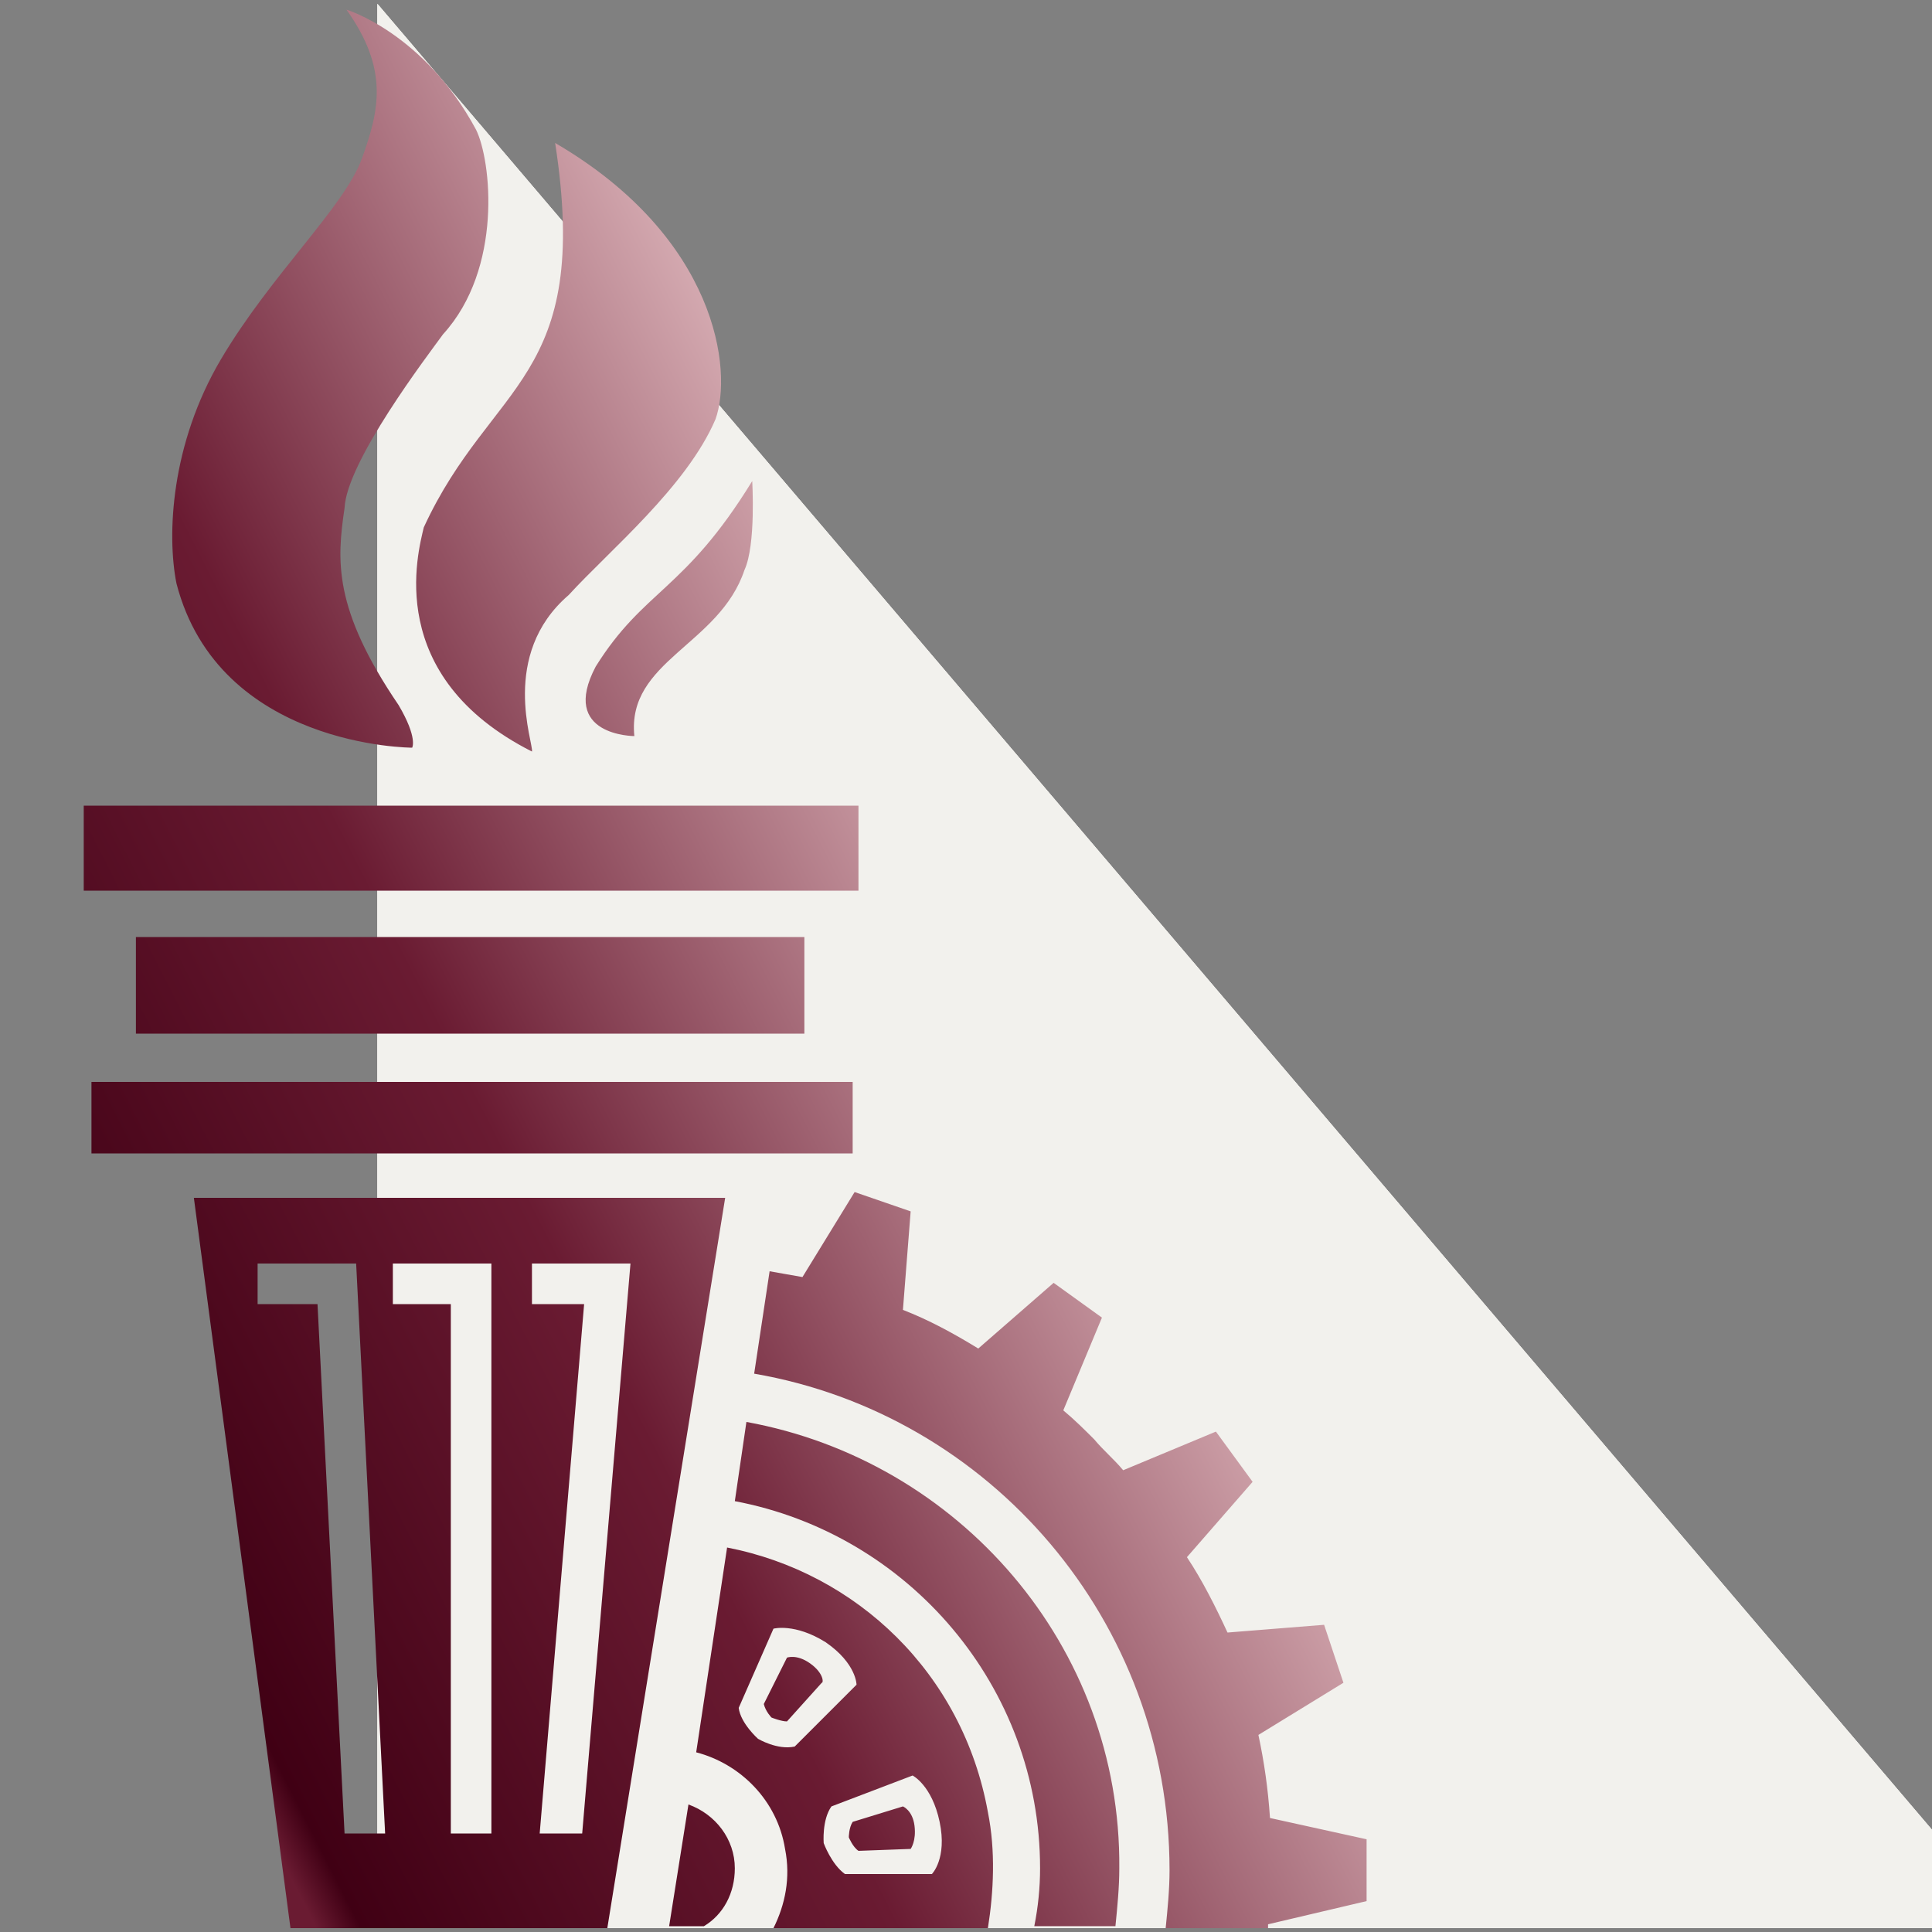 <?xml version="1.0" encoding="utf-8"?>
<!-- Generator: Adobe Illustrator 16.0.0, SVG Export Plug-In . SVG Version: 6.00 Build 0)  -->
<!DOCTYPE svg PUBLIC "-//W3C//DTD SVG 1.1//EN" "http://www.w3.org/Graphics/SVG/1.1/DTD/svg11.dtd">
<svg version="1.1" id="Layer_1" xmlns="http://www.w3.org/2000/svg" xmlns:xlink="http://www.w3.org/1999/xlink" x="0px" y="0px"
	 width="150px" height="150px" viewBox="0 0 150 150" enable-background="new 0 0 150 150" xml:space="preserve">
<rect x="0" y="0" width="150" height="150" fill="#808080" stroke="none"/>
<path fill="#F2F1ED" d="M553.535,373.65c0,0,0.45-0.75-1.05-3.3c-5.1-7.5-4.8-11.25-4.2-15.301c0.15-3.6,6.45-11.85,7.65-13.5
	c4.65-5.1,3.75-13.5,2.55-15.899c-4.05-7.5-10.05-9.3-10.05-9.3c3.3,4.649,2.55,7.8,1.2,11.55c-1.351,3.75-7.05,9-10.95,15.6
	c-3.9,6.601-4.2,13.65-3.45,17.4C538.535,373.65,553.535,373.65,553.535,373.65z"/>
<polygon fill="#F2F1ED" points="29.301,0.3 29.301,149.699 156.5,149.699 "/>
<linearGradient id="SVGID_1_" gradientUnits="userSpaceOnUse" x1="578.856" y1="448.438" x2="587.148" y2="444.212">
	<stop  offset="0.021" style="stop-color:#6A1B32"/>
	<stop  offset="0.488" style="stop-color:#6A1B32"/>
	<stop  offset="1" style="stop-color:#D3A8AF"/>
</linearGradient>
<path fill="url(#SVGID_1_)" d="M580.386,450.601c0,0-1.351-1.2-1.5-2.4l2.7-6.15c0,0,1.649-0.449,4.05,1.051
	c2.399,1.649,2.399,3.3,2.399,3.3l-4.8,4.8C581.886,451.5,580.386,450.601,580.386,450.601z"/>
<polygon fill="#F2F1ED" points="29.302,0.3 29.302,149.699 156.501,149.699 "/>
<polygon fill="#F2F1ED" points="29.302,0.3 29.302,149.699 156.501,149.699 "/>
<polygon fill="#F2F1ED" points="550.836,315.9 550.836,465.3 678.035,465.3 "/>
<linearGradient id="SVGID_2_" gradientUnits="userSpaceOnUse" x1="570.598" y1="360.685" x2="575.731" y2="363.387">
	<stop  offset="0" style="stop-color:#982746"/>
	<stop  offset="1" style="stop-color:#A64D5C"/>
</linearGradient>
<path fill="url(#SVGID_2_)" d="M567.785,367.351c-2.85,5.399,3,5.399,3,5.399c-0.6-5.85,6.601-7.05,8.551-12.899
	c0.899-1.95,0.6-6.9,0.6-6.9C574.686,361.5,571.535,361.351,567.785,367.351z"/>
<polygon fill="#F2F1ED" points="588.035,378.15 528.035,378.15 528.035,384.75 588.186,384.75 588.186,378.15 "/>
<rect x="532.086" y="388.351" fill="#F2F1ED" width="51.899" height="7.5"/>
<rect x="528.636" y="399.601" fill="#F2F1ED" width="59.1" height="5.55"/>
<linearGradient id="SVGID_3_" gradientUnits="userSpaceOnUse" x1="531.639" y1="426.828" x2="553.661" y2="438.419">
	<stop  offset="0" style="stop-color:#982746"/>
	<stop  offset="1" style="stop-color:#A64D5C"/>
</linearGradient>
<polygon fill="url(#SVGID_3_)" points="548.285,457.95 546.186,416.851 541.535,416.851 541.535,413.7 549.186,413.7 
	551.436,457.95 "/>
<linearGradient id="SVGID_4_" gradientUnits="userSpaceOnUse" x1="542.053" y1="427.375" x2="562.583" y2="438.18">
	<stop  offset="0" style="stop-color:#982746"/>
	<stop  offset="1" style="stop-color:#A64D5C"/>
</linearGradient>
<polygon fill="url(#SVGID_4_)" points="559.686,457.95 556.535,457.95 556.535,416.851 552.035,416.851 552.035,413.7 
	559.686,413.7 "/>
<linearGradient id="SVGID_5_" gradientUnits="userSpaceOnUse" x1="552.695" y1="428.317" x2="570.736" y2="437.813">
	<stop  offset="0" style="stop-color:#982746"/>
	<stop  offset="1" style="stop-color:#A64D5C"/>
</linearGradient>
<polygon fill="url(#SVGID_5_)" points="566.735,457.95 563.436,457.95 566.886,416.851 562.836,416.851 562.836,413.7 
	570.485,413.7 "/>
<linearGradient id="SVGID_6_" gradientUnits="userSpaceOnUse" x1="570.748" y1="434.176" x2="603.431" y2="451.377">
	<stop  offset="0" style="stop-color:#982746"/>
	<stop  offset="1" style="stop-color:#A64D5C"/>
</linearGradient>
<path fill="url(#SVGID_6_)" d="M579.485,426l-0.899,6.15c13.5,2.55,23.699,14.399,23.699,28.5c0,1.5-0.149,3-0.449,4.5h6.3
	c0.149-1.5,0.3-3,0.3-4.5C608.586,443.4,595.985,429,579.485,426z"/>
<linearGradient id="SVGID_7_" gradientUnits="userSpaceOnUse" x1="572.398" y1="459.427" x2="577.016" y2="461.858">
	<stop  offset="0" style="stop-color:#982746"/>
	<stop  offset="1" style="stop-color:#A64D5C"/>
</linearGradient>
<path fill="url(#SVGID_7_)" d="M574.985,455.7l-1.5,9.45h2.7c1.5-0.9,2.4-2.55,2.4-4.5C578.586,458.4,577.086,456.45,574.985,455.7z
	"/>
<linearGradient id="SVGID_8_" gradientUnits="userSpaceOnUse" x1="581.394" y1="446.021" x2="583.885" y2="447.332">
	<stop  offset="0" style="stop-color:#982746"/>
	<stop  offset="1" style="stop-color:#A64D5C"/>
</linearGradient>
<path fill="url(#SVGID_8_)" d="M584.436,444.75c-1.05-0.75-1.8-0.45-1.8-0.45l-1.8,3.601c0.149,0.6,0.6,1.05,0.6,1.05
	s0.75,0.3,1.2,0.3l2.7-3C585.485,446.25,585.485,445.5,584.436,444.75z"/>
<linearGradient id="SVGID_9_" gradientUnits="userSpaceOnUse" x1="587.591" y1="456.353" x2="591.32" y2="458.316">
	<stop  offset="0" style="stop-color:#982746"/>
	<stop  offset="1" style="stop-color:#A64D5C"/>
</linearGradient>
<path fill="url(#SVGID_9_)" d="M591.636,455.851l-3.9,1.199c-0.3,0.45-0.3,1.2-0.3,1.2s0.3,0.75,0.75,1.05l4.05-0.149
	c0,0,0.45-0.601,0.3-1.8C592.386,456.15,591.636,455.851,591.636,455.851z"/>
<linearGradient id="SVGID_10_" gradientUnits="userSpaceOnUse" x1="570.018" y1="444.765" x2="593.774" y2="457.268">
	<stop  offset="0" style="stop-color:#982746"/>
	<stop  offset="1" style="stop-color:#A64D5C"/>
</linearGradient>
<path fill="url(#SVGID_10_)" d="M577.985,435.75l-2.399,15.9c3.449,0.899,6.3,3.75,6.899,7.5c0.45,2.25,0,4.35-0.899,6.149h16.649
	c0.45-2.85,0.601-6,0-9C596.285,445.5,588.035,437.7,577.985,435.75z"/>
<linearGradient id="SVGID_11_" gradientUnits="userSpaceOnUse" x1="579.306" y1="444.889" x2="585.104" y2="447.941">
	<stop  offset="0" style="stop-color:#982746"/>
	<stop  offset="1" style="stop-color:#A64D5C"/>
</linearGradient>
<path fill="url(#SVGID_11_)" d="M580.386,450.601c0,0-1.351-1.2-1.5-2.4l2.7-6.15c0,0,1.649-0.449,4.05,1.051
	c2.399,1.649,2.399,3.3,2.399,3.3l-4.8,4.8C581.886,451.5,580.386,450.601,580.386,450.601z"/>
<linearGradient id="SVGID_12_" gradientUnits="userSpaceOnUse" x1="585.526" y1="455.047" x2="592.598" y2="458.769">
	<stop  offset="0" style="stop-color:#982746"/>
	<stop  offset="1" style="stop-color:#A64D5C"/>
</linearGradient>
<path fill="url(#SVGID_12_)" d="M593.886,461.101h-6.75c-1.05-0.75-1.65-2.4-1.65-2.4s-0.149-1.8,0.601-2.85l6.3-2.4
	c0,0,1.5,0.75,2.1,3.6C595.086,459.9,593.886,461.101,593.886,461.101z"/>
<linearGradient id="SVGID_13_" gradientUnits="userSpaceOnUse" x1="351.971" y1="-66.128" x2="367.133" y2="-58.148" gradientTransform="matrix(1.5 0 0 -1.5 61.25 346.25)">
	<stop  offset="0" style="stop-color:#982746"/>
	<stop  offset="1" style="stop-color:#A64D5C"/>
</linearGradient>
<path fill="url(#SVGID_13_)" d="M620.136,456.75c-0.15-2.25-0.45-4.35-0.9-6.45l6.601-4.05l-1.5-4.5l-7.5,0.601
	c-0.9-1.95-1.95-4.051-3.15-5.851l5.1-5.85l-2.85-3.9l-7.2,3c-0.75-0.899-1.5-1.5-2.25-2.399c-0.75-0.75-1.5-1.5-2.399-2.25l3-7.2
	l-3.75-2.7l-5.851,5.1c-1.95-1.199-3.899-2.25-5.85-3l0.6-7.649l-4.35-1.5l-4.05,6.6c-0.9-0.149-1.65-0.3-2.551-0.45l-1.199,7.95
	c18.3,3.15,32.25,19.2,32.25,38.55c0,1.5-0.15,3-0.301,4.5h7.95c0-0.149,0-0.149,0-0.3l7.65-1.8v-4.8L620.136,456.75z"/>
<polygon fill="#F2F1ED" points="550.836,315.9 550.836,465.3 678.035,465.3 "/>
<linearGradient id="SVGID_14_" gradientUnits="userSpaceOnUse" x1="530.757" y1="354.64" x2="565.165" y2="337.108">
	<stop  offset="0.021" style="stop-color:#6A1B32"/>
	<stop  offset="0.488" style="stop-color:#6A1B32"/>
	<stop  offset="1" style="stop-color:#D3A8AF"/>
</linearGradient>
<path fill="none" stroke="url(#SVGID_14_)" stroke-width="1.5" stroke-miterlimit="10" d="M553.535,373.65c0,0,0.45-0.75-1.05-3.3
	c-5.1-7.5-4.8-11.25-4.2-15.301c0.15-3.6,6.45-11.85,7.65-13.5c4.65-5.1,3.75-13.5,2.55-15.899c-4.05-7.5-10.05-9.3-10.05-9.3
	c3.3,4.649,2.55,7.8,1.2,11.55c-1.351,3.75-7.05,9-10.95,15.6c-3.9,6.601-4.2,13.65-3.45,17.4
	C538.535,373.65,553.535,373.65,553.535,373.65z"/>
<path fill="#F2F1ED" d="M554.436,356.55c-0.45,1.95-3.15,11.551,8.4,17.4c0.149-0.6-2.551-7.5,2.85-12.15
	c3.15-3.449,9.15-8.399,11.4-13.649c1.35-3.75,0.149-14.101-12.45-21.45C567.485,345.15,559.686,345.15,554.436,356.55z"/>
<linearGradient id="SVGID_15_" gradientUnits="userSpaceOnUse" x1="549.489" y1="357.288" x2="578.805" y2="342.351">
	<stop  offset="0.021" style="stop-color:#6A1B32"/>
	<stop  offset="0.488" style="stop-color:#6A1B32"/>
	<stop  offset="1" style="stop-color:#D3A8AF"/>
</linearGradient>
<path fill="none" stroke="url(#SVGID_15_)" stroke-width="1.5" stroke-miterlimit="10" d="M554.436,356.55
	c-0.45,1.95-3.15,11.551,8.4,17.4c0.149-0.6-2.551-7.5,2.85-12.15c3.15-3.449,9.15-8.399,11.4-13.649
	c1.35-3.75,0.149-14.101-12.45-21.45C567.485,345.15,559.686,345.15,554.436,356.55z"/>
<linearGradient id="SVGID_16_" gradientUnits="userSpaceOnUse" x1="564.742" y1="367.792" x2="584.266" y2="357.844">
	<stop  offset="0.021" style="stop-color:#6A1B32"/>
	<stop  offset="0.488" style="stop-color:#6A1B32"/>
	<stop  offset="1" style="stop-color:#D3A8AF"/>
</linearGradient>
<path fill="none" stroke="url(#SVGID_16_)" stroke-width="1.5" stroke-miterlimit="10" d="M567.785,367.351
	c-2.85,5.399,3,5.399,3,5.399c-0.6-5.85,6.601-7.05,8.551-12.899c0.899-1.95,0.6-6.9,0.6-6.9
	C574.686,361.5,571.535,361.351,567.785,367.351z"/>
<linearGradient id="SVGID_17_" gradientUnits="userSpaceOnUse" x1="532.001" y1="394.754" x2="584.221" y2="368.147">
	<stop  offset="0.021" style="stop-color:#6A1B32"/>
	<stop  offset="0.488" style="stop-color:#6A1B32"/>
	<stop  offset="1" style="stop-color:#D3A8AF"/>
</linearGradient>
<polygon fill="none" stroke="url(#SVGID_17_)" stroke-width="1.5" stroke-miterlimit="10" points="588.035,378.15 528.035,378.15 
	528.035,384.75 588.186,384.75 588.186,378.15 "/>
<linearGradient id="SVGID_18_" gradientUnits="userSpaceOnUse" x1="535.019" y1="403.828" x2="581.053" y2="380.373">
	<stop  offset="0.021" style="stop-color:#6A1B32"/>
	<stop  offset="0.488" style="stop-color:#6A1B32"/>
	<stop  offset="1" style="stop-color:#D3A8AF"/>
</linearGradient>
<rect x="532.086" y="388.351" fill="none" stroke="url(#SVGID_18_)" stroke-width="1.5" stroke-miterlimit="10" width="51.899" height="7.5"/>
<linearGradient id="SVGID_19_" gradientUnits="userSpaceOnUse" x1="532.705" y1="415.358" x2="583.667" y2="389.392">
	<stop  offset="0.021" style="stop-color:#6A1B32"/>
	<stop  offset="0.488" style="stop-color:#6A1B32"/>
	<stop  offset="1" style="stop-color:#D3A8AF"/>
</linearGradient>
<rect x="528.636" y="399.601" fill="none" stroke="url(#SVGID_19_)" stroke-width="1.5" stroke-miterlimit="10" width="59.1" height="5.55"/>
<polygon fill="#F2F1ED" points="536.586,408.601 544.086,465.3 568.686,465.3 577.836,408.601 "/>
<linearGradient id="SVGID_20_" gradientUnits="userSpaceOnUse" x1="533.533" y1="446.628" x2="585.09" y2="420.358">
	<stop  offset="0.021" style="stop-color:#6A1B32"/>
	<stop  offset="0.488" style="stop-color:#6A1B32"/>
	<stop  offset="1" style="stop-color:#D3A8AF"/>
</linearGradient>
<polygon fill="none" stroke="url(#SVGID_20_)" stroke-width="1.5" stroke-miterlimit="10" points="536.586,408.601 544.086,465.3 
	568.686,465.3 577.836,408.601 "/>
<linearGradient id="SVGID_21_" gradientUnits="userSpaceOnUse" x1="538.965" y1="439.657" x2="557.579" y2="430.173">
	<stop  offset="0.021" style="stop-color:#6A1B32"/>
	<stop  offset="0.488" style="stop-color:#6A1B32"/>
	<stop  offset="1" style="stop-color:#D3A8AF"/>
</linearGradient>
<polygon fill="url(#SVGID_21_)" points="548.285,457.95 546.186,416.851 541.535,416.851 541.535,413.7 549.186,413.7 
	551.436,457.95 "/>
<linearGradient id="SVGID_22_" gradientUnits="userSpaceOnUse" x1="547.446" y1="440.111" x2="567.847" y2="429.717">
	<stop  offset="0.021" style="stop-color:#6A1B32"/>
	<stop  offset="0.488" style="stop-color:#6A1B32"/>
	<stop  offset="1" style="stop-color:#D3A8AF"/>
</linearGradient>
<polygon fill="url(#SVGID_22_)" points="559.686,457.95 556.535,457.95 556.535,416.851 552.035,416.851 552.035,413.7 
	559.686,413.7 "/>
<linearGradient id="SVGID_23_" gradientUnits="userSpaceOnUse" x1="554.764" y1="440.931" x2="578.26" y2="428.959">
	<stop  offset="0.021" style="stop-color:#6A1B32"/>
	<stop  offset="0.488" style="stop-color:#6A1B32"/>
	<stop  offset="1" style="stop-color:#D3A8AF"/>
</linearGradient>
<polygon fill="url(#SVGID_23_)" points="566.735,457.95 563.436,457.95 566.886,416.851 562.836,416.851 562.836,413.7 
	570.485,413.7 "/>
<linearGradient id="SVGID_24_" gradientUnits="userSpaceOnUse" x1="586.218" y1="449.394" x2="603.442" y2="440.618">
	<stop  offset="0.021" style="stop-color:#6A1B32"/>
	<stop  offset="0.488" style="stop-color:#6A1B32"/>
	<stop  offset="1" style="stop-color:#D3A8AF"/>
</linearGradient>
<path fill="none" stroke="url(#SVGID_24_)" stroke-width="1.5" stroke-miterlimit="10" d="M579.485,426l-0.899,6.15
	c13.5,2.55,23.699,14.399,23.699,28.5c0,1.5-0.149,3-0.449,4.5h6.3c0.149-1.5,0.3-3,0.3-4.5C608.586,443.4,595.985,429,579.485,426z
	"/>
<linearGradient id="SVGID_25_" gradientUnits="userSpaceOnUse" x1="570.912" y1="462.576" x2="578.94" y2="458.486">
	<stop  offset="0.021" style="stop-color:#6A1B32"/>
	<stop  offset="0.488" style="stop-color:#6A1B32"/>
	<stop  offset="1" style="stop-color:#D3A8AF"/>
</linearGradient>
<path fill="none" stroke="url(#SVGID_25_)" stroke-width="1.5" stroke-miterlimit="10" d="M574.985,455.7l-1.5,9.45h2.7
	c1.5-0.9,2.4-2.55,2.4-4.5C578.586,458.4,577.086,456.45,574.985,455.7z"/>
<linearGradient id="SVGID_26_" gradientUnits="userSpaceOnUse" x1="586.289" y1="460.36" x2="594.389" y2="456.233">
	<stop  offset="0.021" style="stop-color:#6A1B32"/>
	<stop  offset="0.488" style="stop-color:#6A1B32"/>
	<stop  offset="1" style="stop-color:#D3A8AF"/>
</linearGradient>
<path fill="url(#SVGID_26_)" d="M593.886,461.101h-6.75c-1.05-0.75-1.65-2.4-1.65-2.4s-0.149-1.8,0.601-2.85l6.3-2.4
	c0,0,1.5,0.75,2.1,3.6C595.086,459.9,593.886,461.101,593.886,461.101z"/>
<linearGradient id="SVGID_27_" gradientUnits="userSpaceOnUse" x1="580.708" y1="447.759" x2="585.187" y2="445.477">
	<stop  offset="0.021" style="stop-color:#6A1B32"/>
	<stop  offset="0.488" style="stop-color:#6A1B32"/>
	<stop  offset="1" style="stop-color:#D3A8AF"/>
</linearGradient>
<path fill="url(#SVGID_27_)" d="M584.436,444.75c-1.05-0.75-1.8-0.45-1.8-0.45l-1.8,3.601c0.149,0.6,0.6,1.05,0.6,1.05
	s0.75,0.3,1.2,0.3l2.7-3C585.485,446.25,585.485,445.5,584.436,444.75z"/>
<path fill="#F2F1ED" d="M591.636,455.851l-3.9,1.199c-0.3,0.45-0.3,1.2-0.3,1.2s0.3,0.75,0.75,1.05l4.05-0.149
	c0,0,0.45-0.601,0.3-1.8C592.386,456.15,591.636,455.851,591.636,455.851z"/>
<linearGradient id="SVGID_28_" gradientUnits="userSpaceOnUse" x1="575.662" y1="456.805" x2="595.445" y2="446.725">
	<stop  offset="0.021" style="stop-color:#6A1B32"/>
	<stop  offset="0.488" style="stop-color:#6A1B32"/>
	<stop  offset="1" style="stop-color:#D3A8AF"/>
</linearGradient>
<path fill="none" stroke="url(#SVGID_28_)" stroke-width="1.5" stroke-miterlimit="10" d="M577.985,435.75l-2.399,15.9
	c3.449,0.899,6.3,3.75,6.899,7.5c0.45,2.25,0,4.35-0.899,6.149h16.649c0.45-2.85,0.601-6,0-9
	C596.285,445.5,588.035,437.7,577.985,435.75z"/>
<linearGradient id="SVGID_29_" gradientUnits="userSpaceOnUse" x1="590.277" y1="444.536" x2="619.271" y2="429.763">
	<stop  offset="0.021" style="stop-color:#6A1B32"/>
	<stop  offset="0.488" style="stop-color:#6A1B32"/>
	<stop  offset="1" style="stop-color:#D3A8AF"/>
</linearGradient>
<path fill="none" stroke="url(#SVGID_29_)" stroke-width="1.5" stroke-miterlimit="10" d="M620.136,456.75
	c-0.15-2.25-0.45-4.35-0.9-6.45l6.601-4.05l-1.5-4.5l-7.5,0.601c-0.9-1.95-1.95-4.051-3.15-5.851l5.1-5.85l-2.85-3.9l-7.2,3
	c-0.75-0.899-1.5-1.5-2.25-2.399c-0.75-0.75-1.5-1.5-2.399-2.25l3-7.2l-3.75-2.7l-5.851,5.1c-1.95-1.199-3.899-2.25-5.85-3
	l0.6-7.649l-4.35-1.5l-4.05,6.6c-0.9-0.149-1.65-0.3-2.551-0.45l-1.199,7.95c18.3,3.15,32.25,19.2,32.25,38.55
	c0,1.5-0.15,3-0.301,4.5h7.95c0-0.149,0-0.149,0-0.3l7.65-1.8v-4.8L620.136,456.75z"/>
<linearGradient id="SVGID_30_" gradientUnits="userSpaceOnUse" x1="1.06" y1="107.519" x2="77.688" y2="68.475">
	<stop  offset="0.021" style="stop-color:#6A1B32"/>
	<stop  offset="0.057" style="stop-color:#400014"/>
	<stop  offset="0.488" style="stop-color:#6A1B32"/>
	<stop  offset="1" style="stop-color:#D3A8AF"/>
</linearGradient>
<path fill="url(#SVGID_30_)" d="M32.001,58.05c0,0,0.45-0.75-1.05-3.3c-5.1-7.5-4.8-11.25-4.2-15.301c0.15-3.6,6.45-11.85,7.65-13.5
	c4.65-5.1,3.75-13.5,2.55-15.899c-4.05-7.5-10.05-9.3-10.05-9.3c3.3,4.649,2.55,7.8,1.2,11.55c-1.351,3.75-7.05,9-10.95,15.6
	c-3.9,6.601-4.2,13.65-3.45,17.4C17.001,58.05,32.001,58.05,32.001,58.05z M32.901,40.949c-0.45,1.95-3.15,11.551,8.4,17.4
	c0.149-0.6-2.551-7.5,2.85-12.15c3.15-3.449,9.15-8.399,11.4-13.649c1.35-3.75,0.149-14.101-12.45-21.45
	C45.951,29.55,38.151,29.55,32.901,40.949z M46.251,51.75c-2.85,5.399,3,5.399,3,5.399c-0.6-5.85,6.601-7.05,8.551-12.899
	c0.899-1.95,0.6-6.9,0.6-6.9C53.151,45.899,50.001,45.75,46.251,51.75z M66.501,62.55h-60v6.6h60.15v-6.6H66.501z M62.451,80.25
	v-7.5H10.552v7.5H62.451z M66.201,84h-59.1v5.55h59.1V84z M15.052,93l7.5,56.699h24.6L56.302,93H15.052z M26.751,142.35l-2.1-41.1
	h-4.65V98.1h7.65l2.25,44.25H26.751z M38.151,142.35h-3.15v-41.1h-4.5V98.1h7.65V142.35z M45.201,142.35h-3.3l3.45-41.1h-4.05V98.1
	h7.649L45.201,142.35z M57.951,110.399l-0.899,6.15c13.5,2.55,23.699,14.399,23.699,28.5c0,1.5-0.149,3-0.449,4.5h6.3
	c0.149-1.5,0.3-3,0.3-4.5C87.052,127.8,74.451,113.399,57.951,110.399z M53.451,140.1l-1.5,9.45h2.7c1.5-0.9,2.4-2.55,2.4-4.5
	C57.052,142.8,55.552,140.85,53.451,140.1z M62.901,129.149c-1.05-0.75-1.8-0.45-1.8-0.45l-1.8,3.601c0.149,0.6,0.6,1.05,0.6,1.05
	s0.75,0.3,1.2,0.3l2.7-3C63.951,130.649,63.951,129.899,62.901,129.149z M70.102,140.25l-3.9,1.199c-0.3,0.45-0.3,1.2-0.3,1.2
	s0.3,0.75,0.75,1.05l4.05-0.149c0,0,0.45-0.601,0.3-1.8C70.852,140.55,70.102,140.25,70.102,140.25z M56.451,120.149l-2.399,15.9
	c3.449,0.899,6.3,3.75,6.899,7.5c0.45,2.25,0,4.35-0.899,6.149h16.649c0.45-2.85,0.601-6,0-9
	C74.751,129.899,66.501,122.1,56.451,120.149z M58.852,135c0,0-1.351-1.2-1.5-2.4l2.7-6.15c0,0,1.649-0.449,4.05,1.051
	c2.399,1.649,2.399,3.3,2.399,3.3l-4.8,4.8C60.352,135.899,58.852,135,58.852,135z M72.352,145.5h-6.75
	c-1.05-0.75-1.65-2.4-1.65-2.4s-0.149-1.8,0.601-2.85l6.3-2.4c0,0,1.5,0.75,2.1,3.6C73.552,144.3,72.352,145.5,72.352,145.5z
	 M98.602,141.149c-0.15-2.25-0.45-4.35-0.9-6.45l6.601-4.05l-1.5-4.5l-7.5,0.601c-0.9-1.95-1.95-4.051-3.15-5.851l5.1-5.85
	l-2.85-3.9l-7.2,3c-0.75-0.899-1.5-1.5-2.25-2.399c-0.75-0.75-1.5-1.5-2.399-2.25l3-7.2l-3.75-2.7l-5.851,5.1
	c-1.95-1.199-3.899-2.25-5.85-3l0.6-7.649l-4.35-1.5l-4.05,6.6c-0.9-0.149-1.65-0.3-2.551-0.45l-1.199,7.95
	c18.3,3.15,32.25,19.2,32.25,38.55c0,1.5-0.15,3-0.301,4.5h7.95c0-0.149,0-0.149,0-0.3l7.65-1.8v-4.8L98.602,141.149z"/>
</svg>
